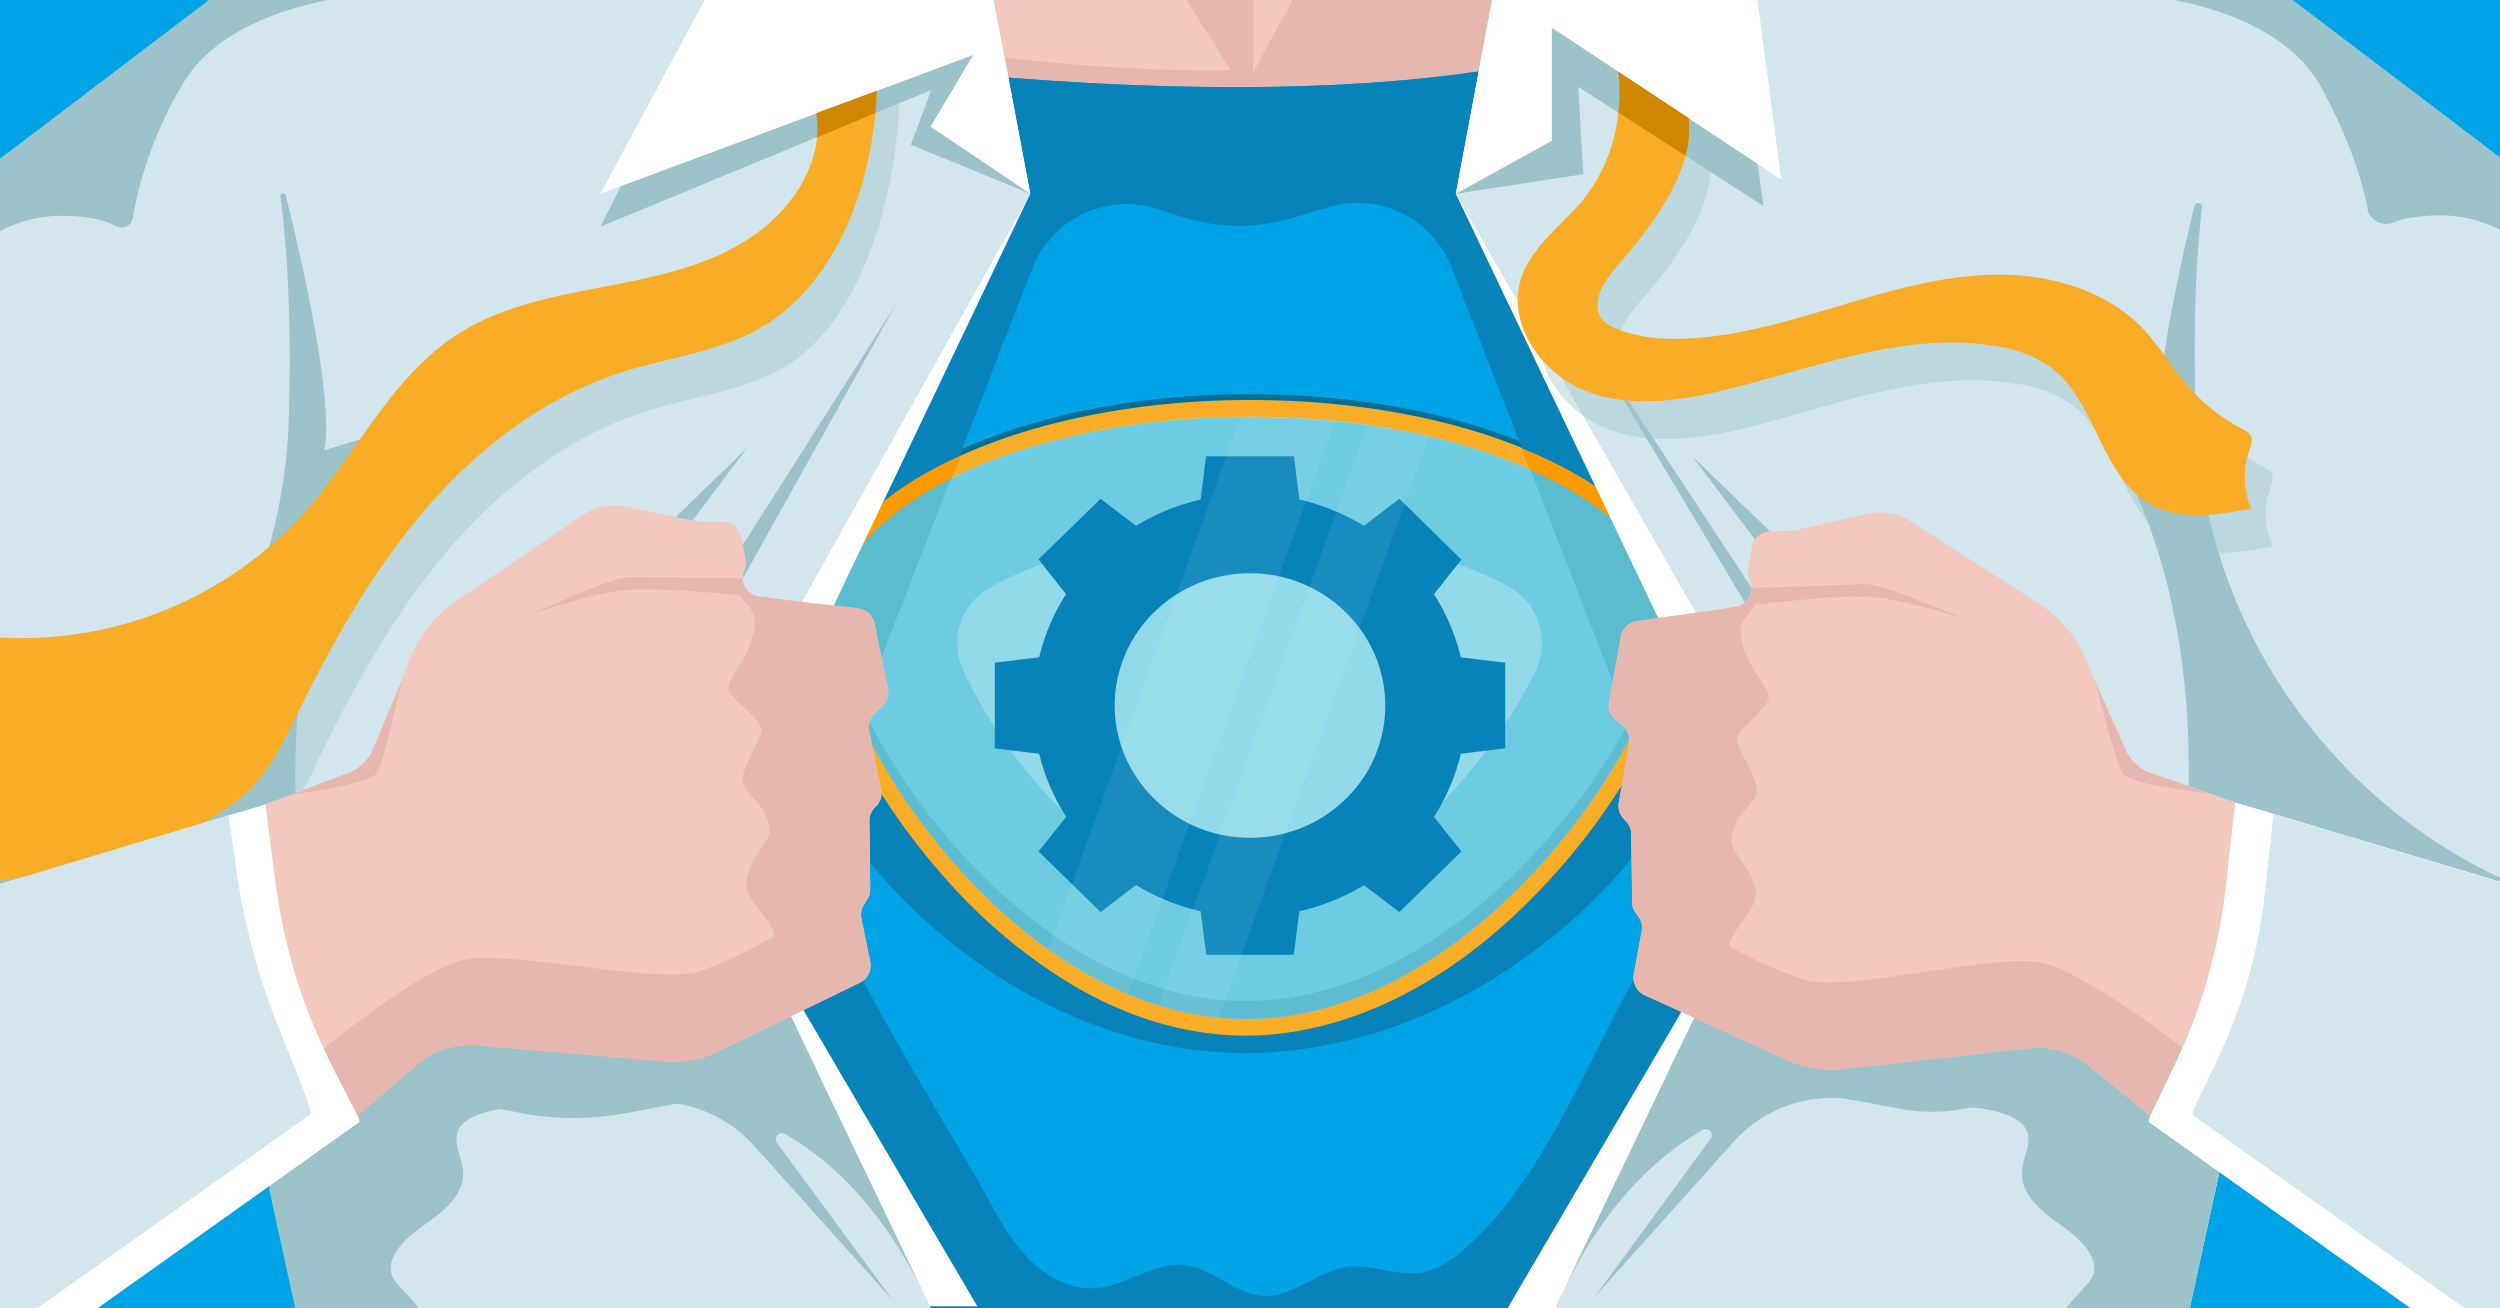 <svg xmlns="http://www.w3.org/2000/svg" data-name="Layer 1" viewBox="0 0 1200 628">
	<rect x="0" y="0" width="1200" height="628" fill="#333333" stroke="none"/>
	<defs>
		<clipPath id="a">
			<path fill="none" d="M0 0h1200v628H0z"/>
		</clipPath>
	</defs>
	<g clip-path="url(#a)">
		<path fill="#fff" d="M0 0h1200v628H0z"/>
		<path fill="#00a4e6" d="M0 0h1200v628H0z"/>
		<path fill="#d3e5ed" d="m1288 449.6-116.7 55.9-76.1-78.8-7.7-26.9-31.4-110.2-1.7-6 .8-6.5 22.1-171.6 10.4-80 3.2-25.5h.1l32 22.3 7.2 5h.1l73.1 50.9 20.1 13.9z"/>
		<path fill="#e6b7af" d="M443.1 0H760v69.5H443.1z"/>
		<path fill="#00a4e6" d="M892.3 197.2 842.6 627h-471l-77.5-284.2 103-315s34.1 5.1 84 9.2c64.9 5.3 156.4 8.7 233.8-3.5 10.5-1.6 20.7-3.5 30.6-5.8Z"/>
		<path fill="#0883ba" d="M399.7 440.5c15.4 36.2 49.3 91 69 125 7 11.9 12.7 24.6 21.6 35s21.9 18.8 35.6 17.8c15-1.1 28.5-13 43.5-11 13.2 1.8 23.6 14 37 14.7 14.2.7 25.8-11.8 39.8-13.8 12.7-1.8 25.6 5.2 38 2.3a46 46 0 0 0 18.9-11.2C746 562.3 767 493 798.7 446c4 6 19.3 33.9 23.3 39.9L758.4 622l-41.3 63.7-254.2-12.9-43.6-68.4-38.3-93.1Z"/>
		<path fill="#0883ba" d="M598.2 505.5c-27.3 0-54.8-5.7-81.7-17a256 256 0 0 1-65-40.1c-35.2-29.6-59.8-66-59.8-88.7 0-21.5 22.4-41.3 63.2-55.9 38.9-14 90.4-21.6 145.1-21.6s106.2 7.7 145.1 21.6c40.8 14.6 63.2 34.4 63.2 55.9 0 22.5-25.3 59-61.6 88.7-60.7 49.7-119 57.1-148.5 57.1"/>
		<path fill="#0883ba" d="M598.2 497.1c-27.3 0-54.8-7.8-81.7-23.3a258.7 258.7 0 0 1-65-54.8c-35.2-40.3-59.8-90.1-59.8-121.1 0-29.3 22.4-56.5 63.2-76.3 38.9-19 90.4-29.5 145.1-29.5s106.2 10.5 145.1 29.4c40.8 20 63.2 47 63.2 76.4 0 30.8-25.3 80.6-61.6 121.2-60.7 67.9-119 78-148.5 78"/>
		<path fill="#006f96" d="M598.2 494.3c-27.3 0-54.8-7.9-81.7-23.4a258.7 258.7 0 0 1-65-54.7c-35.2-40.4-59.8-90.2-59.8-121.2 0-29.3 22.4-56.5 63.2-76.3 38.9-19 90.4-29.5 145.1-29.5s106.2 10.5 145.1 29.5c40.8 19.8 63.2 47 63.2 76.3 0 30.8-25.3 80.6-61.6 121.2-60.7 68-119 78-148.5 78Z"/>
		<path fill="#f9ad27" d="m783.7 351.8 3.8 9.8a312.8 312.8 0 0 1-40.8 57.5c-60.7 67.9-119 78-148.5 78-27.3 0-54.8-7.8-81.7-23.3a258.7 258.7 0 0 1-65-54.8 305.8 305.8 0 0 1-43.5-64.7l4-10.4c-8-17.8-12.4-34-12.4-46 0-26.5 21.7-50.5 56.8-68.2l4.2-10.8C498.8 201.6 548 192 600 192c48.1 0 93.8 8 130.6 23l4 10.4c40.3 17.9 65.7 43.7 65.7 72.4 0 13.8-6 33-16.6 53.9Z"/>
		<path fill="#8fe5ff" d="M783.7 351.8C752.4 412.9 680.7 489 598.2 489c-86 0-158.2-82.9-186.1-145.2l44.4-114.2C492.8 211.4 543.7 200 600 200c51.8 0 99 9.6 134.6 25.4Z"/>
		<path fill="#6dcce2" d="M800.3 297.9c0 13.8-6 33-16.6 53.9a272 272 0 0 1-14.4 24.7c-36 55.2-99.5 112.6-171 112.6q-6.7 0-13.2-.6a144.4 144.4 0 0 1-29-6q-7.5-2.2-14.6-5.3a197.3 197.3 0 0 1-38.3-21.5c-37.8-27-68-66-85.8-100.7q-2.9-5.6-5.3-11c-8-18-12.4-34-12.4-46 0-26.6 21.6-50.7 56.8-68.3 35.4-17.7 84.5-29 139-29.5h4.5a404 404 0 0 1 40.8 2q8 .8 15.8 1.9a342 342 0 0 1 29.2 5.4 273 273 0 0 1 48.8 16c40.4 17.9 65.7 43.7 65.7 72.4"/>
		<path fill="#fff" d="M598.2 434.1c-2.5 0-5.1-.1-7.7-.4a90 90 0 0 1-18-3.6q-5-1.6-9.8-3.6a142.3 142.3 0 0 1-27.6-15.6 237.3 237.3 0 0 1-72.9-89.4l-.1-.4a30.5 30.5 0 0 1 12.6-38.8c2-1.1 4.1-2.3 6.4-3.4 29.1-14.7 71-23.3 115-23.8h3.9a348 348 0 0 1 35.2 1.8h.2a345 345 0 0 1 38 6.2 218 218 0 0 1 39 12.7c4.6 2 8.6 4 12.1 6a30.7 30.7 0 0 1 12.7 39.9l-2.5 5c-13.8 27-36 54.8-59.7 74.4-18.1 15-46.2 33-76.8 33" opacity=".25"/>
		<path fill="#0883ba" d="M722.5 359.2v-41.1l-21.3-2.6a98.8 98.8 0 0 0-12.9-30.3l13.2-16.6-29.8-29.2-17 13a104.1 104.1 0 0 0-31-12.6l-2.6-20.8h-42.2l-2.6 20.8a103.8 103.8 0 0 0-31 12.6l-17-13-29.8 29.1 13.2 16.7a98.4 98.4 0 0 0-12.9 30.3l-21.3 2.6v41.1l21.3 2.6a99.3 99.3 0 0 0 13 30.3l-13.3 16.6 29.8 29.1 17-13a104.3 104.3 0 0 0 31 12.6l2.7 20.9h42l2.7-20.9a104.5 104.5 0 0 0 31-12.5l17 12.9 29.8-29.1-13.2-16.6a98.9 98.9 0 0 0 12.9-30.3Zm-60.9-.5a57 57 0 0 1-3.5 8.4 64.9 64.9 0 0 1-37.6 31.8 66.4 66.4 0 0 1-41 0 65.1 65.1 0 0 1-37.6-31.9 57 57 0 0 1-3.5-8.3 61.7 61.7 0 0 1 0-40.1 60 60 0 0 1 3.5-8.4 64.5 64.5 0 0 1 29-28.3 63.4 63.4 0 0 1 8.5-3.5 66.7 66.7 0 0 1 41.1 0 68 68 0 0 1 8.5 3.5 64.5 64.5 0 0 1 29 28.3 61.9 61.9 0 0 1 3.6 48.5"/>
		<path fill="#5ebdd3" d="M800.3 297.9c0 54-91.5 191.2-202 191.2S399.6 352 399.6 298c0-1.4 0-2.8.2-4.2 4.5 56.7 90.7 186.7 198.3 186.7s197.3-130 202-186.8l.1 4.3Z"/>
		<path fill="#4dadbc" d="m456.4 229.7-44.3 114.2c-8-17.8-12.4-34-12.4-46 0-26.5 21.6-50.6 56.8-68.2Zm343.9 68.2c0 13.8-6 33-16.6 53.9l-49.1-126.3c40.4 17.9 65.7 43.7 65.7 72.4" opacity=".5"/>
		<path fill="#fc9b00" d="M808.3 297.9c0 17-7.7 39.9-20.8 63.7l-3.8-9.8c10.7-21 16.6-40.1 16.6-53.9 0-28.7-25.3-54.5-65.7-72.4l-4-10.4q7.5 3 14.6 6.4c40.7 20 63.1 47 63.1 76.4m-347.6-79.1-4.2 10.9c-35.2 17.6-56.8 41.7-56.8 68.2 0 12 4.4 28.2 12.4 46l-4 10.3c-10.4-21-16.4-41-16.4-56.3 0-29.4 22.5-56.5 63.2-76.4z"/>
		<path fill="#0883ba" d="M842.3 432.6 723.5 627h-10.1l103.3-189.9-29.3-75.5c13-23.8 20.8-46.7 20.8-63.7 0-29.3-22.4-56.5-63.2-76.3q-7-3.5-14.5-6.5l-33.8-86.8a48.3 48.3 0 0 0-58.4-29l-18.6 5.5a90.4 90.4 0 0 1-53-.9l-11.3-3.6a48.3 48.3 0 0 0-59.8 28.4l-35 90.1c-2 1-4 1.8-5.8 2.8-40.8 19.8-63.2 47-63.2 76.3 0 15.3 6 35.3 16.3 56.4L375.8 437l103.4 190h-10.1L350.4 432.6l27.2-146.8L492 79.8l-6.3-2-4.5-40.8c64.8 5.3 156.3 8.7 233.7-3.5l-1.4 44.2-12 3.5 113.6 204.6Z"/>
		<path fill="#fff" d="M401.6 512.1 469.1 627h-327l-2.1-9.6-5.7-26-1.1-4.8-1.4-6.3-2.4-11-30-136.3-1.3-6.3-.2-6.2-.1-5.5v-4.7l-.3-15.4-1.8-104.6-.3-17.6-1.6-89.9 5.4-115.3.3-6.8L102.3 0l365.1-15.2 6.7-.3L494.5 93l-86.9 182.1-2 4.2-41.6 87.3 11 94.2.9 7.4 21.7 37 2.3 3.9z"/>
		<path fill="#d3e5ed" d="m449.8 634.2-110.6 3.4h-30.3v56.8L279.4 669l-20.5-31.4-113.4 3.4-16.1-71.7 31.5-29.6 52.3-49.3 168.9 2.7 10.6 22.2z"/>
		<path fill="#9cc3c9" d="m129.2 570.8 14.6 66.8h66l-18.2-20.4a16 16 0 0 1-3.7-5.7 12 12 0 0 1 1-8.3c3.8-8.2 12.1-13.2 19.4-18.6s14.4-13 14-22c-.4-6.8-5-13.6-2.4-19.9 1.8-4.2 6.3-6.5 10.6-8a60.2 60.2 0 0 1 33.6-1.4l-24.6-16c-26.4-9.4-58.7 14.5-82.7 29-10.7 6.4-21 14.1-27.6 24.5"/>
		<path fill="#9cc3c9" d="m172.6 558.6-36.7 40-4.1-18.3-2.4-11-31.3-142.6-.2-6.2-.1-5.5 32.4-9.7z"/>
		<path fill="#9cc3c9" d="M392.7 515.3a26.9 26.9 0 0 1-8.8 3.4l-36.5 6.8h-.3l-46.5 8.8a136.2 136.2 0 0 1-49.3.2 267 267 0 0 0-32.7-4.8c-4.5.9-46 28.8-46 28.8l-3.5-5.2-4.7-7.6-3.5-6 52.3-49.4 163.6-8.7Z"/>
		<path fill="#d3e5ed" d="m146.4 283.6-11.8 41.3 8.3 19.7-7.7 40.6-29.6 41.5-6.2 6.3-69.9 72.5-116.7-55.9 71.8-348 3.3-16.3 87.4-65.2.5-.4L102.3 0l13.9 89.7 56.4 44.8-32.3 110.3.2 1.2z"/>
		<path fill="#d3e5ed" d="M494.5 93 381 296l-213.8 77.6-21.7 5.7-14.8 5.7-.5.2v-.1l.1-.6 2.3-31.5 2-28.1 2.9-40.5 2.6-35.9.2-3.7 6.1-83.8-27.6-54.5-19.6-39-12.7-25.2-11.2-22.2.5-.4L102.3 0l94.3-3.9 270.8-11.3z"/>
		<path fill="#9cc3c9" d="m342.5 283.6 87.8-137.9L350.2 289z"/>
		<path fill="#fff" d="m1099.4 182.8-3.9 225.1-.3 18.8-33 149.9-11.1 50.4-327.8 1.5 76.1-129.7 17.9-30.6 11.9-101.6-42.6-89.5L698.8 93l20.3-108.5L1090.9 0z"/>
		<path fill="#d3e5ed" d="m1232 207.1-33.9 252.6-102.5-55.6-8.1-4.3-40.1-21.8-40.8-235.9 24.7-92.7 41.1-17.4 15.3-6.5 4.3-1.9 16.8-7.2 2.9 1.2 11.3 4.7 7.2 5h.1l70 48.7 3.1 2.2 9 40.7z"/>
		<path fill="#9cc3c9" d="m1213 427-4-1.6a255.6 255.6 0 0 1-155.2-226.7c-1.5-48 .4-96.7 9.1-137 0 0-32.2 115.7-26.3 151.6l-30.3-9.2s50 59 43.8 187.3l27.6 16.5s-1.6-8.2-4-22.4Zm-1233.6 2.9 4-1.6a255.6 255.6 0 0 0 155.2-226.7c1.2-36.8.3-74-4-107.5a1.3 1.3 0 0 1 2.5-.5c9.1 36.7 22.8 98 18.7 122.5l30.3-9.2s-50 59-43.8 187.3l-27.6 16.5s-8.8 6-6.4-8.3Z"/>
		<path fill="#d3e5ed" d="m1065 563.9-1.5 6.9-14.5 66.8H934.3l-17.9 27.6-2.5 3.8-29.6 25.4v-56.8h-30.2l-104.9-3.2-5.8-.2 58.3-121.5 9.5-19.6 168.8-2.7 58.9 50.9z"/>
		<path fill="#9cc3c9" d="m1095.5 407.9-.3 18.8-35.1 159.5-31.4-32.7 3.3-1.3 40.8-150.9 9.3 2.5z"/>
		<path fill="#9cc3c9" d="m1038.8 541.3-5 8-1.8 2.9-1.6 2.4s-41.5-28-46-28.8c-3-.6-26.5 3.6-42.3 6.5a80.2 80.2 0 0 1-29.5 0L819 514.7c-4.2-.8-11-1.1-17.4-2l14-29 164.3 6.7Z"/>
		<path fill="#d3e5ed" d="m1123 22.3-.6 1.1-3.7 6.8-18 32.7-6.3 11.5-17.1 31.1-30.4 55.5 8.3 116.1.5 7.3.4 5.2 6.8 94.9.1.7-.5-.2-15.1-7-17.7-8.2-213-71L698.8 93l27-108.2.4-1.3 135.3-.9 181.4-1.2 48 18.6h.1l2.9 2.1z"/>
		<path fill="#9cc3c9" d="m757.2 155.1 82 136.9 2-9.2zm55.1 63.9 48.5 64.5 7.1-10.7zm-453.7-4-48.5 64.5-7.1-10.6zm647.8-11s49.9 59 43.7 187.4l27.6 16.5s-35.3-178.1-20.8-308.2a1.8 1.8 0 0 0-3.6-.7c-9 37.1-20.4 91.6-16.7 114.2Z"/>
		<path fill="#fff" d="M1288 449.6v199.9h-100.6l-156.1-111 41.5-153.3 9.3 2.5 130.8 39.3.1.1z"/>
		<path fill="#9cc3c9" d="m335 16.4-46.8 92.4L447 43.2l-9.8 26.3 29.9 12.2L494.5 93l-27.4-78.4z"/>
		<path fill="#fff" d="m131.7 384.8-215.8 64.8v199.9H16.5l156.1-111zM474.8 79.7l-28.1-18.9 20.4-34.4L288.2 93l53.5-99.5 20.2 1L477 0l17.5 93z"/>
		<path fill="#9cc3c9" d="m842.3 69.5 4.2 29.4-89-57.3 2.5 42-61.2 9.4 35.1-93 52.5 8.5z"/>
		<path fill="#fff" d="m698.8 93 46.1-25.4V13.3L855 86.2 842.3-9.7 716.2 0z"/>
		<path fill="#9cc3c9" d="M431.7 49.4c-1.8 44.4-18 106.5-57 127.8-19.6 10.8-42.7 13.3-64 20-36.8 11.7-68.7 35.9-94 65s-44.4 63-61.5 97.5c-3 6.1-6.3 13.7-9.7 19.6l-14.8 5.7-.5.2v-.7l7.2-100a170.3 170.3 0 0 0 20.4-19.6c25-28.3 41.6-64.9 73.2-85.4 20.7-13.4 45.5-18.3 69.7-22.9s49-9.4 69.7-22.7 37.6-49 34-73.4Z" opacity=".4"/>
		<path fill="#f9ad27" d="m420.9 43.6-.7 10.7c-4 41.3-21.3 84.5-57 104.1-19.8 10.8-42.8 13.3-64.2 20.1-36.7 11.6-68.6 35.8-93.9 65s-44.4 62.8-61.5 97.4c-6.7 13.7-13.4 27.8-24.2 38.6A111.4 111.4 0 0 1 78.5 403 371.7 371.7 0 0 1-5 423.3a139.5 139.5 0 0 0-54.3-43A558.4 558.4 0 0 1-29 302a183 183 0 0 0 175.2-56c25-28.2 41.5-64.9 73.2-85.4 20.6-13.3 45.5-18.2 69.7-22.8s49-9.5 69.7-22.8c17.4-11.1 31.5-29.3 33.4-49.2a47.5 47.5 0 0 0-.3-11.5Z"/>
		<path fill="#9cc3c9" d="M787 52.6c2.3 21-3.3 45-16.8 61.3-10.4 12.6-25.1 22.6-30 38.2-6.7 21.7 9.8 45.3 31 53.6s45 5 67-.4c43-10.6 86.5-28.6 130.3-21a60 60 0 0 1 26.1 10c22 16.6 23.8 52.4 47.8 65.8 14.4 8 32.1 5.3 48.3 2.2a39 39 0 0 1-1-27.8c.8-2.3 1.8-5 .8-7.1-.8-1.7-2.6-2.6-4.3-3.5a90.6 90.6 0 0 1-26.8-21.4c-7.2-8.5-12.8-18.2-20.4-26.3-18.5-19.5-47-27-73.9-26.1s-53 9.2-78.7 16.9-52.3 15-79.2 13.7c-7.2-.4-25-3.8-28.6-10-5.7-9.8 4.2-20.8 11.6-29.4 15.1-17.4 33.6-43.6 30.5-66.4Z" opacity=".4"/>
		<path fill="#f9ad27" d="M1080.5 244.2c-16.2 3-34 5.9-48.3-2.2-24-13.4-25.8-49.2-47.8-65.7a60 60 0 0 0-26.1-10.1c-43.8-7.5-87.2 10.5-130.3 21-22 5.4-46 8.7-67 .4s-37.7-31.9-31-53.6c4.9-15.6 19.6-25.6 30-38.2A80 80 0 0 0 776.8 54a89.2 89.2 0 0 0 .1-19.5l33.7 22.2a45.8 45.8 0 0 1-1.5 18c-4.7 17.7-17.8 35.5-29 48.4-7.4 8.6-17.3 19.6-11.7 29.4 3.6 6.2 21.5 9.7 28.7 10 26.9 1.3 53.4-6 79.2-13.7s51.8-16 78.7-16.9 55.4 6.6 73.8 26.1c7.7 8.1 13.3 17.9 20.5 26.3a90.3 90.3 0 0 0 26.8 21.5c1.7.9 3.5 1.8 4.3 3.5 1 2.2 0 4.8-.8 7a39.1 39.1 0 0 0 1 28Z"/>
		<path fill="none" d="m350.4 0-19.1 76.9L288.2 93l53.5-99.5z"/>
		<path fill="#fff" d="m640.8 202.1-99.3 275.1a197.3 197.3 0 0 1-38.3-21.5L595.5 200h4.5a404 404 0 0 1 40.8 2Zm45.1 7.4L585 488.5a144.4 144.4 0 0 1-29-6l100.5-278.4a342 342 0 0 1 29.3 5.4Z" opacity=".07"/>
		<path fill="#d18600" d="M809 74.8 776.8 54a89.2 89.2 0 0 0 0-19.5l33.7 22.2a45.8 45.8 0 0 1-1.5 18ZM420.9 43.6l-.7 10.7-28 11.6a47.5 47.5 0 0 0-.4-11.5Z"/>
		<path fill="#9cc3c9" d="m1063.5 570.8-14.5 66.8h-66l18.1-20.4a16 16 0 0 0 3.8-5.7 12 12 0 0 0-1-8.3c-3.9-8.2-12.2-13.2-19.4-18.6s-14.4-13-14-22c.3-6.8 5-13.6 2.3-19.9-1.7-4.2-6.3-6.5-10.6-8a60.2 60.2 0 0 0-33.6-1.4l24.6-16c26.4-9.4 58.8 14.5 82.7 29 10.7 6.4 21.1 14.1 27.6 24.5m-690.6-22.3 56 76.1L362 550a63 63 0 0 0-56.1-20.4l-3 .5 47.5-18.8 37.6-5.8L442.5 619c-19.8-39.5-43.5-62-65.8-74.7a2.9 2.9 0 0 0-3.8 4.2m448.3-2-55.9 76.2 66.8-74.6a62.9 62.9 0 0 1 56.1-20.4l3 .5-47.5-18.8-37.6-5.9L751.6 617c19.8-39.5 43.6-62 65.9-74.7a2.9 2.9 0 0 1 3.7 4.2M446.4 627l-3.8-8zm617.1-299.6S1091 375.9 1213 427l-140.2-41.9Z"/>
		<path fill="#f2c8bf" d="m557.7-18.6 33 52.2s-37.1 2-108.5-5.9l-8.1-43.2Zm43.8 12.1v41.3L624-6.5z"/>
		<path fill="#f9d7c7" d="m1072.8 385.2-4.4 39.5q-1.4 12.8-4 25.3a266.6 266.6 0 0 1-20.3 60.4l-12 25-42.1-34 8.8-55.9 13-81.7 12.1 4.2Z"/>
		<path fill="#f2c8bf" d="m1072.8 385.2-4.4 39.5q-1.4 12.8-4 25.3a266.3 266.3 0 0 1-16.9 53l-3.4 7.4-12 25-29.3-23.7a39.4 39.4 0 0 0-29.2-8.5l-7 .8-1.3.1-2.6.3-82.2 9.1a50.6 50.6 0 0 1-22.3-4.5l-.3-.1-68.4-31.2a9.2 9.2 0 0 1-5.3-10L788 447a9.3 9.3 0 0 0-1.5-6.9L785 438a9 9 0 0 1-1.5-3.5 8.7 8.7 0 0 1-.1-1.6l-.4-32.5a9.2 9.2 0 0 0-3-6.7l-.3-.3a9.2 9.2 0 0 1-2.7-8.3l5-28a9.2 9.2 0 0 0-3-8.5l-3.7-3.2a9.2 9.2 0 0 1-3-8.5l5.7-31.3a9.2 9.2 0 0 1 7.8-7.5l22-3.1 19.7-2.8 5-.8h.2a9 9 0 0 0 6.2-3.6 8.8 8.8 0 0 0 1.5-3.2 8.6 8.6 0 0 0 .3-2.3 9.2 9.2 0 0 0-.7-3.2l-.2-.7a9.2 9.2 0 0 1-.7-5.5l1.8-10.3a9.2 9.2 0 0 1 9.1-7.6l10-.2a9 9 0 0 0 2-.3l34-7.8a28.3 28.3 0 0 1 19.3 2.4l63 40.4a62.3 62.3 0 0 1 24.1 29.5l3.4 8.4 11.4 25.6 3.1 7a20.5 20.5 0 0 0 11.9 11l27.8 9.7Z"/>
		<path fill="#d3e5ed" d="M1293.8 451.4v188h-94.6l-146.9-104.3.8-2.9 11.3-23.6a363 363 0 0 0 3.2-7 250.6 250.6 0 0 0 15.9-49.7q2.4-11.8 3.7-23.8l4.1-37.2 8.8 2.4 123 37h.1ZM149.3 534.6 3.3 638.3h-94V451.5L-7 426.4l85.4-25.7 31.3-9.4 2.8 19.2a327.7 327.7 0 0 0 20.6 81.2l3.2 8 11 27.6Z"/>
		<path fill="#e6b7af" d="M895 280.4c8.6-.4 38.3 13.2 51.2 17.8-7.3-2.5-34.5-11.2-50-11.8-18.1-.8-63.3 5-63.3 5a9.2 9.2 0 0 0 8-9.1s45.1-1.6 54.1-2ZM1047.5 503l-3.4 7.4-12 25-29.3-23.7a39.4 39.4 0 0 0-26.5-8.7l-2.7.2-7 .8-1.2.1-2.6.3-22.3 2.5-3.2.4-52.5 5.9c-1.4.2-2.9.3-4.3.3a50.6 50.6 0 0 1-22.3-4.5l-.3-.1-68.4-31.2a9.2 9.2 0 0 1-5.3-10L788 447a9.3 9.3 0 0 0-1.5-6.9L785 438l-.4-.6-.2-.4a9 9 0 0 1-.8-2v-.5l-.1-.4c-.1-.1 0-.3 0-.4a3 3 0 0 1 0-.4v-.4l-.4-32.5s3.6 21.8 7.3 28.9c1.8 3.5 15.3 12 31 20.5l4.8 2.6 10.7 5.5a218 218 0 0 0 29 12.3c21 6.5 92.8-13.3 114.8-7.9 6.6 1.6 15.3 6 24.3 11.2a454 454 0 0 1 42.5 29.4ZM348.2 286c-7.8-2.2-28.5-7.3-42.7-7.2-17 .2-44.8 9.5-47.6 10.5 3.2-1.2 37.4-14 46.6-14.8 9.6-.7 39.3 7 39.3 7a9.2 9.2 0 0 0 4.4 4.4Z"/>
		<path fill="#e6b7af" d="M832.5 300.4c-5.7 17.6 3.5 37.8-3.5 54.8-2.1 5-5.7 10-4.8 15.5.4 2.3 1.7 4.5 2.6 6.6 6.3 12.5 3.5 27.8 1.3 40.8-1.2 7.2-2.7 14.4-3 21.7-.3 4 .6 8.4 1.1 12.6l.2 1.7a26.6 26.6 0 0 1 0 5.5c-4.7.7-10 0-14.8 0a15 15 0 0 1-6.4-1.1c-2-1-3.4-2.8-4.8-4.5q-8-10-16.7-19.5a8.7 8.7 0 0 1-.2-1.6l-.4-32.5a9.2 9.2 0 0 0-3-6.6l-.2-.3a9.2 9.2 0 0 1-2.8-8.4l5-27.9a9.2 9.2 0 0 0-3-8.5l-3.6-3.3a9.2 9.2 0 0 1-3-8.5l5.6-31.3a9.2 9.2 0 0 1 7.8-7.5l22-3.1 24.8-3.5a6 6 0 0 1 1 2.2c.5 2.2-.5 4.5-1.2 6.7m-481.1-13.7s9.8 7 12 23.2-7.5 22.2-6.9 31.5 11 12.7 14.5 20.2-6 13.8-7 26.9 5.5 15.8 8.8 26.7 2.2 45.6 2.2 45.6l-28.6 6.7s11.4-3.4 10.8-7.6c-1-7-14.1-17.2-12.4-25.8 2.3-11.9 11.9-17.5 11.7-23.7-.4-13.3-11.9-17.6-12.2-23.8s7.5-17.5 9.6-23.2-14.5-15.8-15-21.6 9.1-12.9 11.5-29.7-4.7-29.1-17.7-29.9Z"/>
		<path fill="#e6b7af" d="M835.5 304.3c2.3 16.8 14 24.9 13.5 30.7s-17.3 15.8-15.2 21.6 9.8 17 9.5 23.2-11.8 10.5-12.2 23.8c-.2 6.1 9.3 11.8 11.6 23.7 1.7 8.6-11.4 18.8-12.5 25.8-.6 4 10.1 7.4 10.8 7.6l-28.6-6.8s-1-34.7 2.4-45.6 9.7-13.7 8.9-26.7-10.4-19.4-6.9-26.9 13.8-11 14.5-20.2-8.9-15.1-6.7-31.4a41 41 0 0 1 3-11l5.2-.7h.1c2.6-.3 6.9-1.3 9.4-1-1.9 4.7-7.7 7.1-6.8 13.9m-483.3-8.7c6.5 17.3-1.9 37.9 6 54.6 2.3 5 6 9.8 5.4 15.3-.3 2.4-1.5 4.5-2.3 6.7-5.7 12.8-2.3 28 .5 40.9 1.6 7 3.3 14.2 4 21.4.4 4.1-.2 8.5-.6 12.7v1.7a26 26 0 0 0 0 5.5c5 .5 10-.4 15-.7a15.2 15.2 0 0 0 6.3-1.4 15.4 15.4 0 0 0 4.6-4.7q7.6-10.3 15.9-20.2a9 9 0 0 0 0-1.6l-1-32.5a9.2 9.2 0 0 1 2.7-6.7l.3-.4a9.2 9.2 0 0 0 2.4-8.4l-6.3-27.7a9.2 9.2 0 0 1 2.6-8.6l3.5-3.4a9.2 9.2 0 0 0 2.6-8.7l-7-31a9.2 9.2 0 0 0-8.1-7l-22.1-2.2-25-2.5a.1.1 0 0 0 0 .1 6.3 6.3 0 0 0-.9 2.2c-.4 2.3.7 4.5 1.5 6.6m707.8 85.1c-.8 0-37.4-4-41-9.3s-12.9-42.8-13.2-44l11.4 25.6 3.1 7a20.5 20.5 0 0 0 11.9 11Z"/>
		<path fill="#f2c8bf" d="m127.4 386 5.1 39.7q1.8 12.7 4.7 25.2a266.8 266.8 0 0 0 18.2 52.4l3.6 7.4 12.6 24.8 28.7-24.5a39.4 39.4 0 0 1 29-9.3l7 .6 1.3.2 2.6.2 82.5 7a50.6 50.6 0 0 0 22.2-5l.2-.1 67.6-32.9a9.2 9.2 0 0 0 5-10.1l-4.2-20.7a9.2 9.2 0 0 1 1.3-6.9l1.4-2.1a9 9 0 0 0 1.4-3.6 10 10 0 0 0 .1-1.6l-.4-32.5a9.2 9.2 0 0 1 2.7-6.7l.4-.3a9.2 9.2 0 0 0 2.5-8.5l-5.7-27.7a9.2 9.2 0 0 1 2.7-8.6l3.6-3.3a9.2 9.2 0 0 0 2.7-8.6l-6.4-31.2a9.2 9.2 0 0 0-8-7.3l-22.1-2.5L370 287l-5.1-.6h-.2a9 9 0 0 1-6.2-3.5 8.8 8.8 0 0 1-1.6-3.1 8.6 8.6 0 0 1-.3-2.3 9.2 9.2 0 0 1 .5-3.3l.2-.6a9.2 9.2 0 0 0 .6-5.5l-2.1-10.3a9.2 9.2 0 0 0-9-7.3h-10a8.6 8.6 0 0 1-2-.2l-34.3-7a28.3 28.3 0 0 0-19.2 2.9l-61.9 42a62.3 62.3 0 0 0-23.5 30l-3.1 8.5-10.8 25.9-3 7a20.5 20.5 0 0 1-11.6 11.3L140 381.4Z"/>
		<path fill="#e6b7af" d="M302.3 277c-8.6-.1-38 14.2-50.7 19.1 7.3-2.6 34.2-12 49.7-13 18-1.3 63.4 3.4 63.4 3.4a9.2 9.2 0 0 1-8.2-9s-45.1-.4-54.2-.5M155.4 503.3l3.6 7.4 12.6 24.8 28.7-24.5a39.4 39.4 0 0 1 26.4-9.4l2.6.1 7 .6 1.3.1 2.6.3 22.3 2 3.3.3 52.5 4.5 4.4.3a50.6 50.6 0 0 0 22.2-5l.2-.2 67.6-32.9a9.2 9.2 0 0 0 5-10.1l-4.2-20.6a9.2 9.2 0 0 1 1.3-7l1.4-2.1.4-.6.2-.4a9.3 9.3 0 0 0 .7-2v-.5l.1-.4v-1.2l-.4-32.5s-3.1 21.9-6.6 29c-1.7 3.6-15 12.5-30.4 21.4l-4.8 2.7-10.5 5.7a213 213 0 0 1-28.6 13c-21 7-93.3-11-115.1-5-6.6 1.8-15.2 6.3-24 11.8a450 450 0 0 0-41.8 30.4"/>
		<path fill="#e6b7af" d="M365.3 295.5c6.2 17.4-2.6 37.8 5 54.7 2.1 5 5.8 10 5 15.3-.3 2.4-1.4 4.6-2.4 6.8-5.9 12.6-2.7 27.8-.2 40.8 1.4 7.1 3 14.3 3.6 21.5.3 4-.4 8.5-.8 12.7l-.2 1.7a26.3 26.3 0 0 0 0 5.5c5 .6 10.1-.2 15-.5a15.1 15.1 0 0 0 6.3-1.2c2-1 3.4-2.9 4.7-4.6q7.8-10.2 16.3-20a10 10 0 0 0 .1-1.5l-.4-32.5a9.2 9.2 0 0 1 2.7-6.7l.4-.3a9.2 9.2 0 0 0 2.5-8.5l-5.7-27.7a9.2 9.2 0 0 1 2.7-8.6l3.6-3.3a9.2 9.2 0 0 0 2.7-8.6l-6.4-31.2a9.2 9.2 0 0 0-8-7.3l-22.1-2.5-25-3a.1.1 0 0 0 0 .1 6.1 6.1 0 0 0-.8 2.2c-.4 2.3.6 4.5 1.4 6.7"/>
		<path fill="#e6b7af" d="M362.4 299.4c-2 17-13.4 25.3-12.7 31s17.6 15.4 15.7 21.2-9.4 17.4-9 23.5 12.1 10.2 12.9 23.5c.3 6.1-9 12-11 24-1.5 8.6 11.9 18.5 13.1 25.4.7 4.1-9.9 7.8-10.5 8l28.3-7.6s.1-34.7-3.5-45.5-10-13.4-9.5-26.4 9.8-19.7 6.2-27.1-14-10.6-15-19.8 8.5-15.4 5.9-31.6a41 41 0 0 0-3.3-11l-5.1-.6h-.2c-2.6-.3-6.9-1.2-9.4-.9 2 4.8 7.8 7 7 13.8Zm-222.4 82c.8 0 37.2-5 40.8-10.2s11.7-43.2 12-44.4L182 352.7l-3 7a20.5 20.5 0 0 1-11.6 11.3Z"/>
		<path fill="#9cc3c9" d="M196.6-4S112.2-5.2 86.5 42.4a191.4 191.4 0 0 0-22.8 62.2 5.4 5.4 0 0 1-7.9 4c-4.9-2.7-13-5-26.5-5-30.7 0-49.9 23-49.9 23l8.5-41.2L135.2-26.5Zm807.6 0s84.5-1.3 110.2 46.3c14 25.9 19.7 45.4 22 57.8a9 9 0 0 0 12 6.8c5-2 12.4-3.5 23.1-3.5 30.7 0 49.9 23 49.9 23l-8.5-41.1-147.3-111.8Z"/>
		<path fill="none" d="M769.3 376.5c-36 55.2-99.5 112.6-171 112.6q-6.7 0-13.2-.6a144.4 144.4 0 0 1-29-6q-7.5-2.2-14.6-5.3a197.3 197.3 0 0 1-38.3-21.5c-37.8-27-68-66-85.8-100.7a139 139 0 0 1 31.2 5.4c19 5 37.6 12.8 57.2 13.8 33 1.7 66-15.7 98.4-9.2 16.8 3.4 31.6 12.8 47.3 19.8a54.6 54.6 0 0 0 30.1 6.1c7.6-1.2 14.5-5 21.6-7.9 20.8-8.4 43.5-8.5 66-6.5Z"/>
	</g>
</svg>
